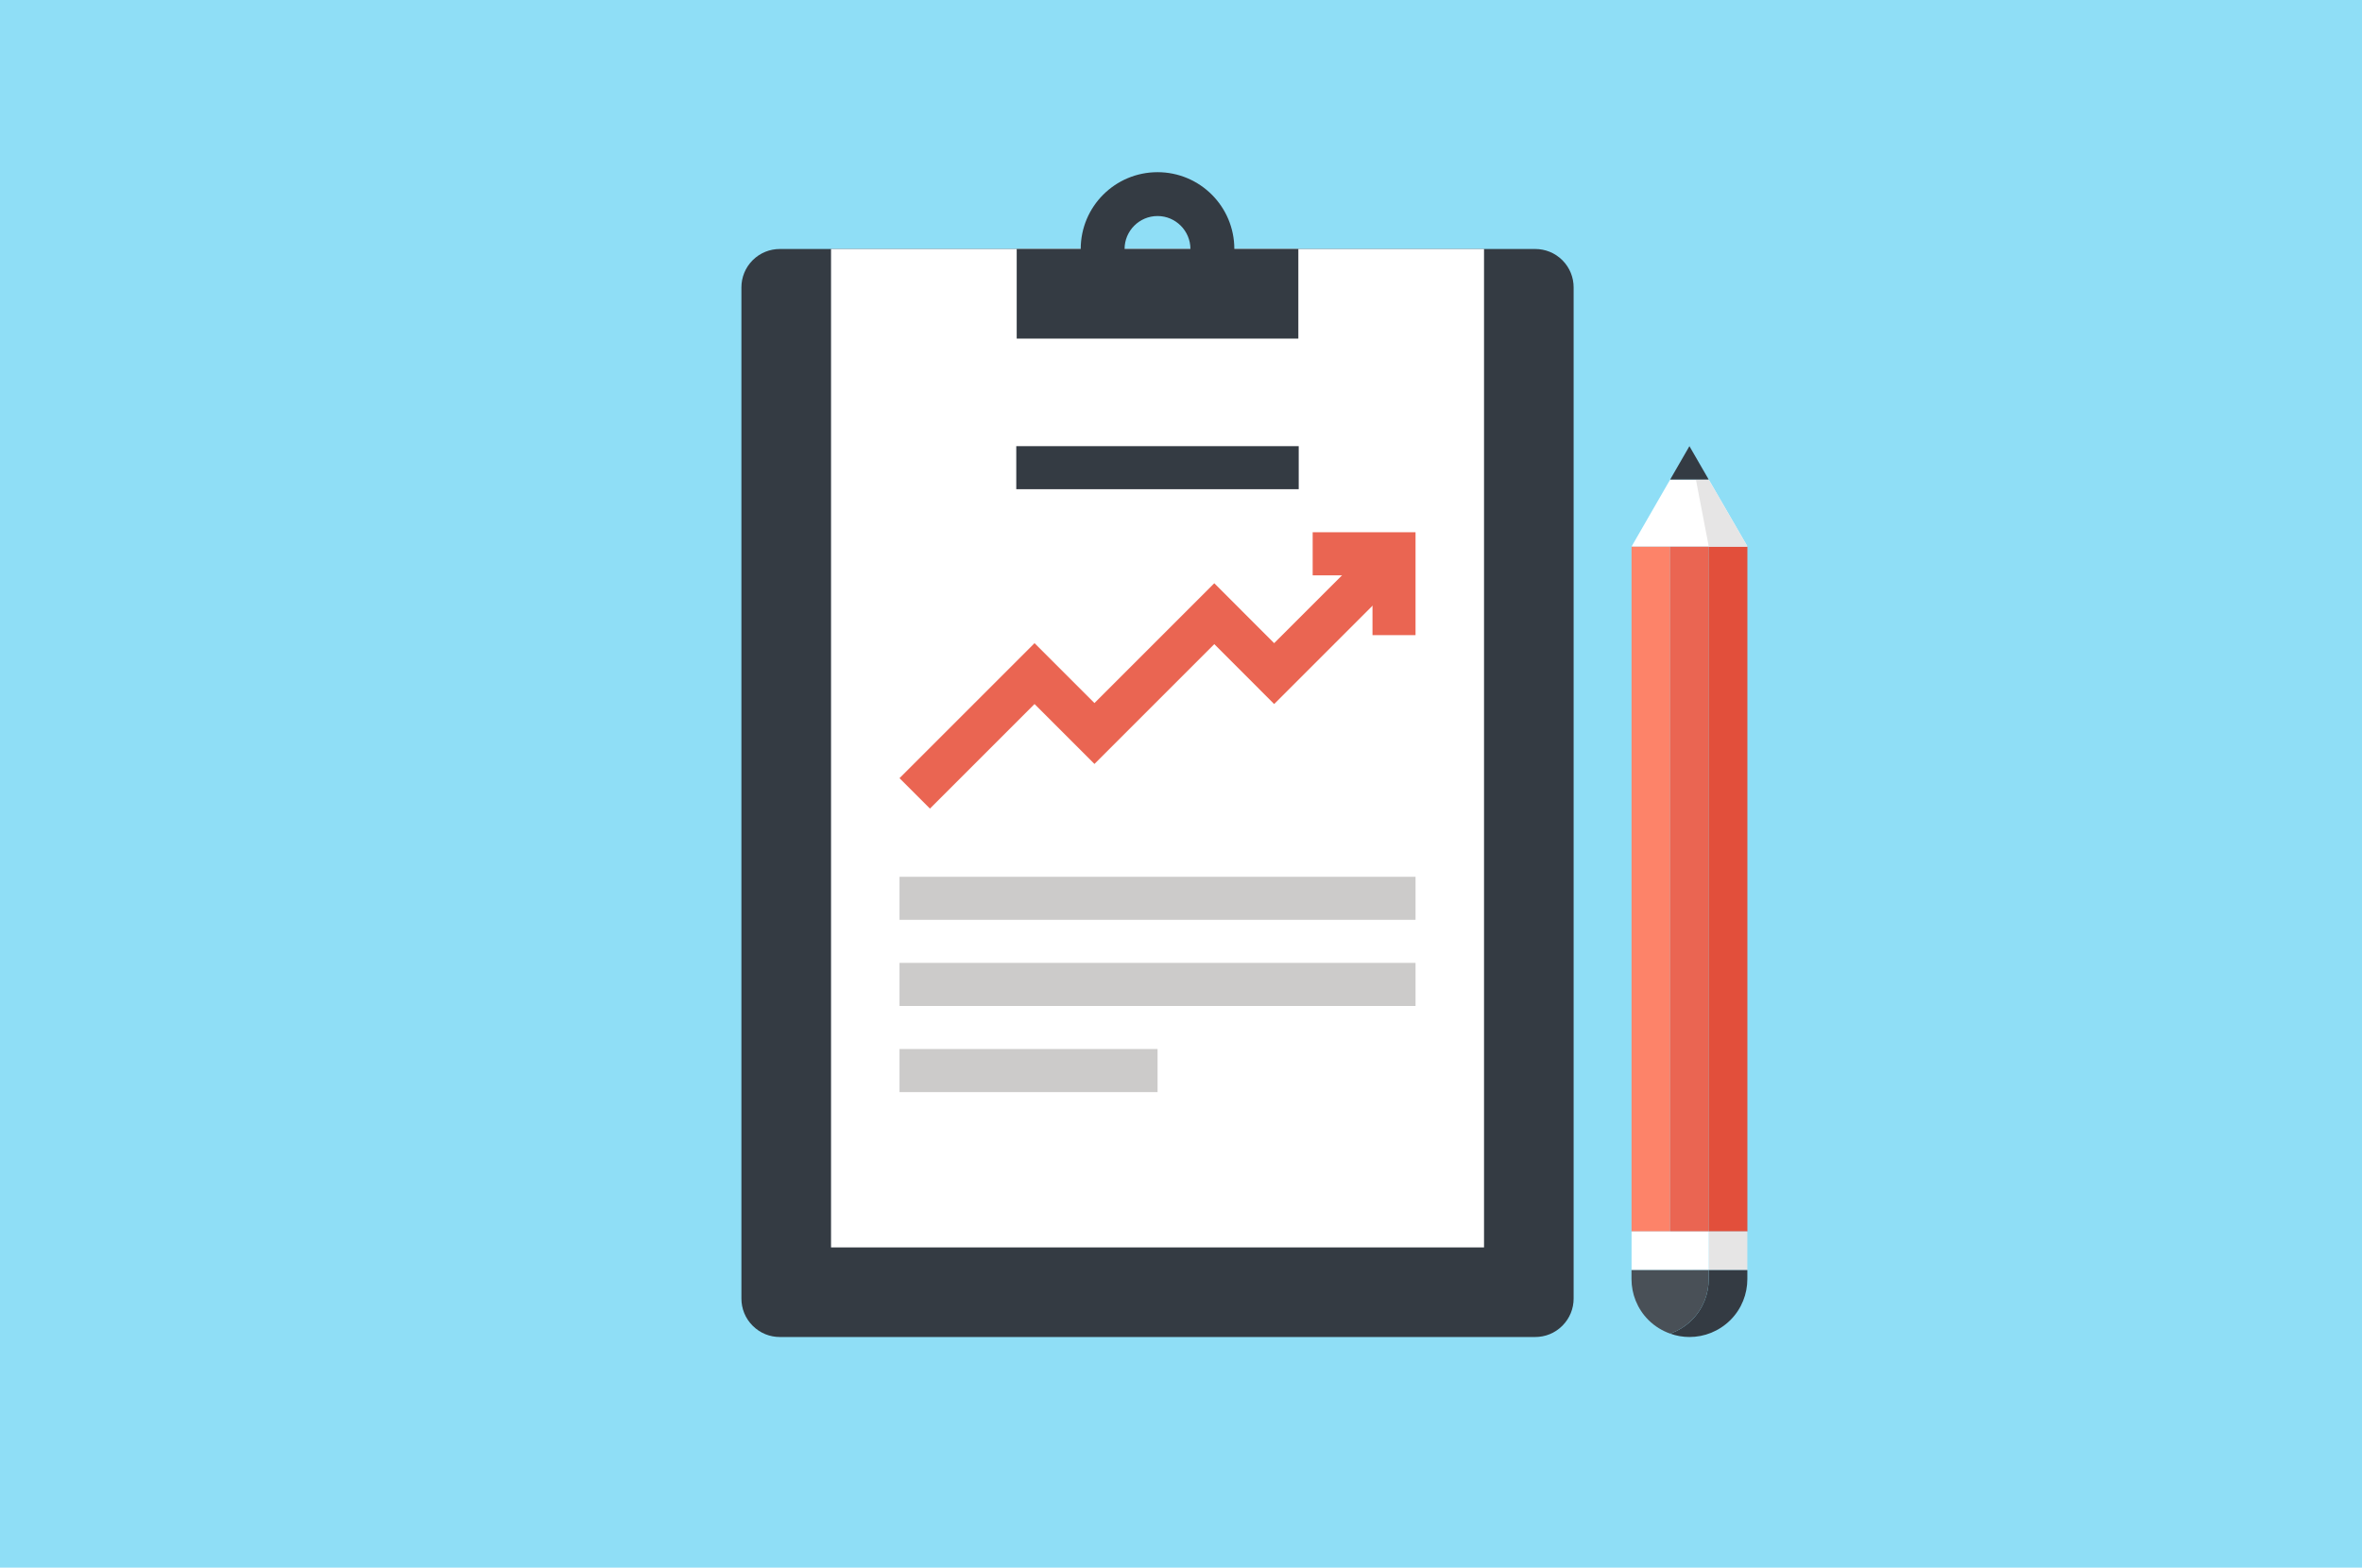 <?xml version="1.0" encoding="iso-8859-1"?>
<!-- Generator: Adobe Illustrator 17.0.1, SVG Export Plug-In . SVG Version: 6.00 Build 0)  -->
<!DOCTYPE svg PUBLIC "-//W3C//DTD SVG 1.1//EN" "http://www.w3.org/Graphics/SVG/1.1/DTD/svg11.dtd">
<svg version="1.1" id="Livello_1" xmlns="http://www.w3.org/2000/svg" xmlns:xlink="http://www.w3.org/1999/xlink" x="0px" y="0px"
	 width="470px" height="312px" viewBox="0 0 470 312" style="enable-background:new 0 0 470 312;" xml:space="preserve">
<rect style="fill:#8FDEF6;" width="470" height="312"/>
<g>
	<g>
		<rect x="324.652" y="108.763" style="fill:#FD8369;" width="7.678" height="136.337"/>
		<rect x="332.33" y="108.763" style="fill:#EA6552;" width="7.687" height="136.337"/>
		<rect x="340.017" y="108.763" style="fill:#E24F3B;" width="7.687" height="136.337"/>
		<polygon style="fill:#FFFFFF;" points="347.714,108.763 340.006,95.447 332.339,95.437 324.663,108.763 		"/>
		<polygon style="fill:#E6E5E5;" points="347.714,108.763 340.017,108.763 337.455,95.437 340.006,95.447 		"/>
		<polygon style="fill:#343B43;" points="340.006,95.447 336.168,88.8 332.339,95.437 		"/>
		<rect x="340.017" y="245.1" style="fill:#E6E5E5;" width="7.676" height="7.687"/>
		<polygon style="fill:#FFFFFF;" points="340.017,252.776 324.652,252.787 324.652,245.1 340.017,245.1 		"/>
		<path style="fill:#343B43;" d="M347.694,254.578v-1.791h-7.687v1.791c0,2.937-1.104,5.897-3.356,8.149
			c-1.265,1.243-2.745,2.165-4.32,2.702c1.243,0.45,2.53,0.675,3.838,0.675c2.959,0,5.886-1.126,8.158-3.377
			C346.578,260.475,347.694,257.515,347.694,254.578z"/>
		<path style="fill:#495057;" d="M340.006,254.578v-1.791h-15.364v1.791c0,2.937,1.125,5.897,3.377,8.149
			c1.254,1.243,2.734,2.144,4.31,2.702c1.575-0.537,3.055-1.459,4.32-2.702C338.902,260.475,340.006,257.515,340.006,254.578z"/>
	</g>
	<g>
		<path style="fill:#343B43;" d="M155.176,49.558c-1.962,0-3.913,0.74-5.404,2.231c-1.501,1.501-2.241,3.452-2.241,5.404v201.266
			c0,1.962,0.74,3.913,2.241,5.404c1.491,1.501,3.442,2.241,5.404,2.241h150.307c1.962,0,3.913-0.74,5.403-2.241
			c1.491-1.491,2.241-3.442,2.241-5.404V57.193c0-1.952-0.75-3.914-2.241-5.404c-1.49-1.491-3.441-2.231-5.403-2.231H155.176z"/>
		<rect x="165.362" y="49.558" style="fill:#FFFFFF;" width="129.935" height="198.716"/>
		<g>
			<rect x="178.989" y="174.509" style="fill:#CCCBCA;" width="102.681" height="8.567"/>
			<rect x="178.989" y="191.641" style="fill:#CCCBCA;" width="102.681" height="8.578"/>
			<rect x="178.989" y="208.786" style="fill:#CCCBCA;" width="51.345" height="8.577"/>
			<rect x="202.222" y="88.8" style="fill:#343B43;" width="56.202" height="8.566"/>
			<g>
				<g>
					<polygon style="fill:#EA6552;" points="185.046,160.935 178.989,154.877 205.857,128.008 217.78,139.932 241.624,116.086 
						253.536,128.008 274.357,107.198 280.415,113.245 253.536,140.125 241.624,128.202 217.78,152.047 205.857,140.125 					"/>
					<polygon style="fill:#EA6552;" points="281.669,126.411 273.103,126.411 273.103,114.511 261.201,114.511 261.201,105.933 
						281.669,105.933 					"/>
				</g>
			</g>
		</g>
		<path style="fill:#343B43;" d="M245.612,49.558c0-8.448-6.84-15.288-15.278-15.288c-8.448,0-15.289,6.84-15.289,15.288h-12.737
			v17.831h56.042V49.558H245.612z M223.773,49.558c0-3.613,2.937-6.561,6.561-6.561c3.603,0,6.54,2.948,6.54,6.561H223.773z"/>
	</g>
</g>
</svg>
